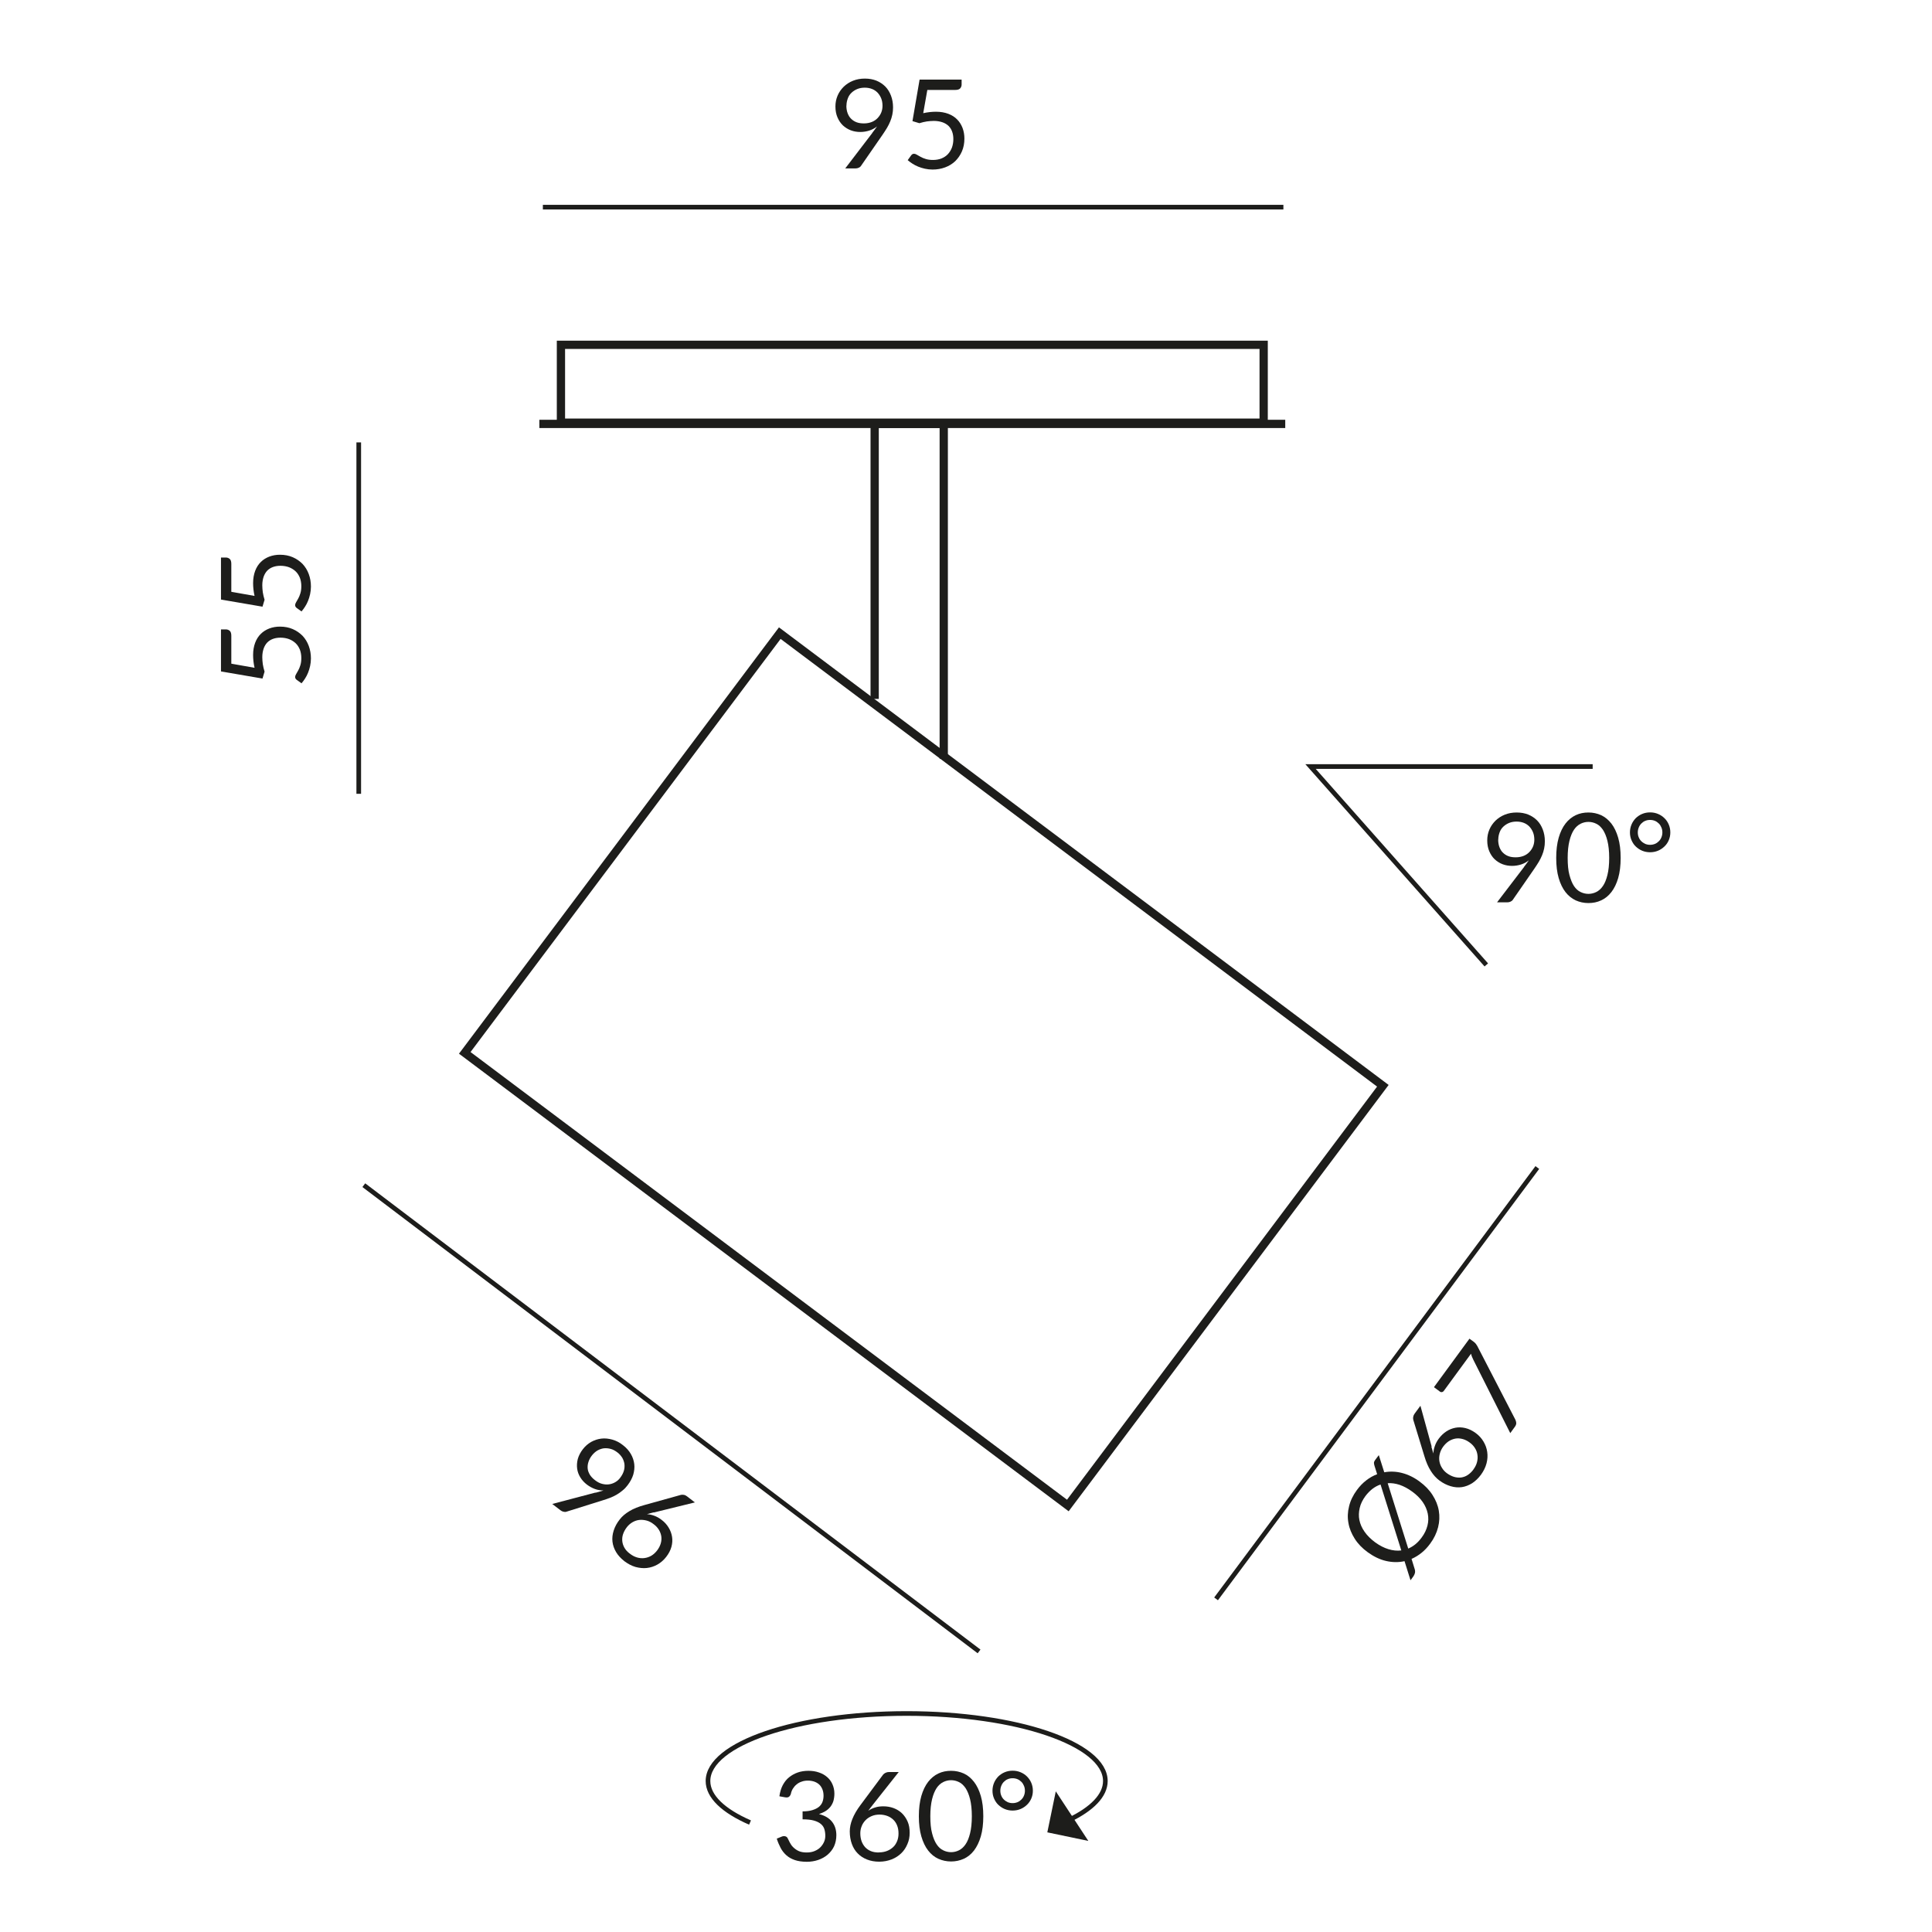 <?xml version="1.0" encoding="UTF-8"?><svg xmlns="http://www.w3.org/2000/svg" viewBox="0 0 187.09 187.09"><defs><style>.cls-1{fill-rule:evenodd;}.cls-1,.cls-2,.cls-3{fill:none;stroke:#1d1d1b;}.cls-1,.cls-3{stroke-miterlimit:2.61;stroke-width:.45px;}.cls-2{stroke-miterlimit:10;stroke-width:.8px;}.cls-4{fill:#1d1d1b;}</style></defs><g id="Maße"><line class="cls-3" x1="35.23" y1="114.77" x2="94.81" y2="159.92"/><path class="cls-4" d="m57.68,144.55c.14-.04.27-.07.4-.11.12-.04.24-.07.36-.11-.28,0-.56-.04-.83-.14-.27-.1-.53-.24-.78-.43-.26-.2-.47-.43-.63-.69-.16-.26-.27-.54-.31-.85-.04-.3-.02-.61.06-.93.09-.32.25-.64.49-.95.23-.3.5-.53.81-.71.31-.17.64-.28.99-.32.35-.04.7,0,1.06.1.36.1.71.28,1.03.54.33.25.58.54.76.85.18.31.29.64.33.98.04.34,0,.68-.1,1.03-.11.35-.29.68-.54,1.01-.15.2-.31.37-.49.51-.17.15-.36.28-.56.4s-.41.22-.64.31-.47.17-.73.25l-3.51,1.1c-.09.03-.18.03-.29,0-.1-.02-.2-.07-.3-.15l-.78-.6,4.17-1.1Zm-.35-3.62c-.17.21-.28.43-.35.65-.07.22-.09.43-.07.64.02.21.1.4.21.59.12.19.28.36.49.52.23.18.46.3.69.36.23.06.46.08.67.05.22-.03.42-.1.61-.21.19-.11.35-.25.48-.43.16-.21.28-.43.35-.66.07-.22.08-.44.06-.66-.03-.21-.1-.42-.21-.61-.12-.19-.27-.37-.47-.52-.21-.16-.42-.28-.65-.34-.22-.06-.44-.08-.66-.06-.22.03-.42.1-.62.21-.2.12-.37.27-.53.47Z"/><path class="cls-4" d="m63.31,146.45c-.12.03-.23.06-.34.09-.11.03-.22.06-.32.09.25.01.49.07.73.16.24.09.47.22.7.4.28.21.5.46.67.74.17.28.28.58.33.89.05.31.03.64-.06.97-.09.33-.26.66-.51.98-.24.31-.53.56-.85.74-.32.18-.66.29-1.02.33-.36.04-.72,0-1.1-.1-.38-.11-.73-.3-1.08-.56-.34-.27-.61-.56-.8-.88-.19-.32-.31-.66-.35-1.01-.04-.35,0-.71.12-1.08.12-.37.31-.73.59-1.08.23-.3.54-.56.94-.8.39-.24.88-.43,1.46-.59l3.52-.98c.09-.02.19-.02.29,0,.11.02.21.07.31.15l.75.58-3.99.98Zm-2.32,4c.23.18.46.3.7.37.24.07.48.09.71.06.23-.03.45-.1.66-.22.21-.12.39-.29.56-.5.17-.22.29-.45.36-.68s.09-.46.06-.69c-.03-.22-.11-.44-.23-.64-.13-.21-.29-.39-.51-.55-.23-.18-.46-.3-.71-.36-.24-.06-.48-.08-.71-.05-.23.03-.45.11-.65.23s-.37.27-.52.46c-.17.22-.29.44-.37.67s-.1.46-.08.68c.02.22.09.44.21.65.12.21.29.4.52.57Z"/><line class="cls-3" x1="117.76" y1="154.83" x2="148.87" y2="113.06"/><path class="cls-4" d="m134.06,142.57c.56-.1,1.13-.08,1.71.07.58.15,1.15.42,1.7.83.52.38.94.81,1.25,1.3.31.48.52.99.61,1.52.09.53.07,1.07-.07,1.61-.14.55-.39,1.08-.77,1.59-.25.34-.53.64-.83.88s-.62.44-.97.59l.3.97c.05.14.05.27.03.39-.03.12-.08.23-.15.33l-.28.38-.58-1.85c-.58.13-1.18.12-1.79-.02-.61-.14-1.2-.43-1.78-.85-.52-.38-.94-.81-1.25-1.3s-.52-.99-.61-1.52c-.1-.53-.08-1.07.06-1.62.13-.55.39-1.08.76-1.58.27-.37.57-.68.91-.94.33-.26.68-.45,1.05-.59l-.25-.79c-.04-.13-.06-.23-.06-.31,0-.08.04-.17.11-.27l.36-.48.53,1.67Zm-.38,1.19c-.28.09-.54.24-.78.42-.24.19-.47.42-.68.7-.27.37-.46.75-.55,1.15s-.11.79-.03,1.17c.08.39.24.76.5,1.13.25.36.59.7,1.02,1.02.44.32.87.54,1.3.67.43.13.84.17,1.24.12l-2.01-6.38Zm2.69,6.2c.5-.21.93-.56,1.3-1.07.28-.37.46-.76.56-1.15.1-.39.11-.78.03-1.17-.08-.38-.24-.76-.49-1.12-.25-.36-.59-.7-1.02-1.01-.41-.3-.81-.51-1.21-.65-.4-.13-.79-.19-1.16-.16l1.99,6.33Z"/><path class="cls-4" d="m138.61,140.09c.03.12.07.23.1.34.03.11.06.22.1.32,0-.25.05-.49.14-.73.08-.24.21-.48.38-.71.21-.28.45-.51.72-.69.27-.18.57-.3.88-.36.31-.06.64-.05.97.03.34.08.67.24,1,.48.32.23.57.51.76.83.19.32.31.65.36,1.01.05.36.03.72-.07,1.1-.1.38-.28.74-.53,1.09-.26.35-.54.62-.86.83-.32.2-.66.33-1,.38-.35.05-.71.02-1.08-.09s-.74-.29-1.1-.56c-.3-.22-.58-.53-.82-.91-.25-.39-.46-.87-.63-1.45l-1.07-3.5c-.02-.09-.03-.19-.01-.29.02-.11.06-.21.14-.32l.56-.76,1.09,3.96Zm4.07,2.21c.17-.23.29-.47.35-.71.06-.24.08-.48.04-.71-.03-.23-.11-.45-.24-.65-.13-.21-.3-.39-.51-.54-.23-.17-.46-.28-.69-.34s-.46-.08-.69-.04c-.22.04-.43.12-.64.25-.2.13-.38.31-.54.52-.17.23-.28.47-.34.72-.06.24-.07.48-.03.71s.12.44.25.64c.12.2.28.37.47.51.22.16.45.28.68.35.23.07.46.09.68.07.22-.03.44-.1.64-.23.2-.13.39-.3.56-.53Z"/><path class="cls-4" d="m142.29,129.63l.39.28c.11.08.19.16.25.24.05.08.1.14.13.2l3.68,7.12c.05.1.08.21.09.33,0,.12-.04.24-.13.36l-.45.62-3.58-7.11c-.05-.1-.09-.2-.13-.29-.04-.09-.06-.19-.09-.29l-2.65,3.62c-.04.05-.1.09-.17.1-.07,0-.14,0-.19-.05l-.58-.43,3.45-4.71Z"/><polygon class="cls-4" points="101.42 177.44 102.24 173.47 105.39 178.27 101.42 177.44"/><path class="cls-3" d="m72.63,176.49c-2.55-1.11-4.07-2.51-4.07-4.02,0-3.61,8.61-6.54,19.24-6.54s19.24,2.93,19.24,6.54c0,1.4-1.3,2.71-3.52,3.77"/><path class="cls-4" d="m75.48,173.91c.06-.39.16-.74.32-1.04.16-.3.36-.56.61-.76.25-.2.53-.36.85-.47.32-.11.66-.16,1.03-.16s.7.05,1.01.16c.31.1.57.25.79.44.22.19.4.42.52.7.12.27.19.57.19.91,0,.27-.04.52-.1.73-.07.21-.17.4-.3.56-.13.16-.29.3-.47.41-.18.11-.39.2-.62.28.56.14.98.39,1.26.74.28.35.42.79.42,1.31,0,.4-.08.75-.22,1.07-.15.32-.36.58-.62.81-.26.22-.56.39-.91.51-.35.12-.72.18-1.11.18-.46,0-.85-.06-1.17-.17-.32-.11-.6-.27-.82-.47-.22-.2-.41-.44-.55-.71-.14-.27-.27-.57-.37-.89l.46-.19c.12-.05.24-.07.35-.04.11.02.2.09.25.2.05.11.12.25.2.4.08.16.18.31.32.45.14.14.31.27.52.37s.48.15.8.15c.3,0,.56-.05.79-.15.23-.1.41-.22.56-.38.15-.16.26-.33.34-.52.08-.19.11-.38.11-.57,0-.23-.03-.44-.09-.64-.06-.19-.17-.36-.34-.5-.16-.14-.39-.25-.67-.33s-.65-.12-1.1-.12v-.77c.37,0,.68-.04.94-.12.26-.08.47-.18.63-.31s.28-.29.35-.47c.07-.18.11-.39.11-.61,0-.25-.04-.46-.12-.65-.08-.18-.18-.34-.32-.46-.14-.12-.3-.21-.48-.27-.19-.06-.39-.09-.6-.09s-.42.03-.6.1c-.19.06-.35.15-.49.27-.14.11-.26.25-.36.41s-.16.33-.2.52c-.05.14-.12.23-.2.28s-.19.06-.34.04l-.56-.1Z"/><path class="cls-4" d="m84.5,174.8c-.08.1-.15.19-.22.28s-.14.18-.2.27c.2-.14.43-.25.67-.32.24-.08.51-.11.8-.11.35,0,.68.06.98.17s.58.28.81.5c.23.22.41.49.55.8.14.32.2.68.2,1.09s-.07.76-.22,1.1c-.14.34-.34.64-.6.89s-.57.45-.93.59c-.36.14-.76.22-1.2.22s-.82-.07-1.18-.21c-.35-.14-.65-.33-.9-.59-.25-.25-.44-.56-.57-.92-.13-.36-.2-.77-.2-1.21,0-.38.08-.78.25-1.2.17-.43.43-.88.79-1.36l2.18-2.93c.06-.07.13-.13.23-.18.1-.05.21-.08.34-.08h.95l-2.55,3.22Zm.62,4.58c.29,0,.55-.05.78-.14s.43-.22.6-.38.29-.36.38-.58c.09-.22.13-.47.13-.73,0-.28-.04-.53-.13-.76s-.21-.42-.38-.58-.36-.28-.58-.36c-.22-.08-.47-.13-.74-.13-.29,0-.55.05-.78.15-.23.1-.43.23-.59.4-.16.17-.29.36-.37.58-.09.22-.13.45-.13.68,0,.28.04.53.12.76.08.23.2.42.35.59.15.16.34.29.56.38s.47.13.76.13Z"/><path class="cls-4" d="m95.22,175.88c0,.75-.08,1.4-.24,1.95-.16.55-.38,1-.66,1.37-.28.36-.61.63-.99.8s-.79.26-1.23.26-.85-.09-1.23-.26-.71-.44-.99-.8c-.28-.36-.5-.82-.66-1.37-.16-.55-.24-1.2-.24-1.95s.08-1.4.24-1.96c.16-.55.38-1.01.66-1.37.28-.36.61-.63.99-.81s.79-.26,1.23-.26.85.09,1.23.26.71.45.99.81c.28.36.5.82.66,1.37.16.55.24,1.2.24,1.96Zm-1.11,0c0-.66-.06-1.21-.17-1.65-.11-.45-.26-.8-.44-1.08-.19-.27-.4-.47-.64-.58-.24-.12-.5-.18-.76-.18s-.52.06-.76.18c-.24.12-.46.31-.64.58-.18.27-.33.63-.44,1.08-.11.45-.17,1-.17,1.65s.05,1.21.17,1.65c.11.44.26.8.44,1.07.18.27.4.47.64.58.24.12.5.18.76.18s.52-.06.76-.18c.24-.12.46-.31.64-.58.19-.27.33-.63.44-1.07.11-.44.17-.99.17-1.65Z"/><path class="cls-4" d="m96.11,173.41c0-.27.05-.52.15-.76.1-.24.24-.44.41-.62.18-.17.38-.31.62-.41s.49-.15.77-.15.53.05.77.15.45.24.62.41.32.38.42.62c.1.24.15.49.15.76s-.05.51-.15.75c-.1.23-.24.44-.42.61-.18.17-.38.31-.62.41-.24.1-.5.15-.77.15s-.53-.05-.77-.15c-.24-.1-.44-.24-.62-.41-.18-.17-.31-.38-.41-.61-.1-.23-.15-.48-.15-.75Zm.76,0c0,.17.03.33.09.47.06.15.14.27.25.38s.24.19.38.26c.15.06.3.09.47.09s.32-.03.47-.09c.15-.06.27-.15.38-.26.11-.11.19-.23.25-.38.06-.15.09-.3.09-.47s-.03-.33-.09-.47c-.06-.15-.14-.28-.25-.39-.11-.11-.24-.2-.38-.26-.15-.06-.3-.09-.47-.09s-.33.03-.47.09c-.15.06-.27.15-.38.26-.11.11-.19.24-.25.39-.06.15-.09.31-.09.47Z"/><polyline class="cls-1" points="143.93 93.44 126.91 74.23 154.23 74.23"/><path class="cls-4" d="m147.58,83.95c.09-.12.17-.23.25-.33.08-.1.15-.21.22-.31-.22.18-.47.31-.74.4-.28.09-.57.14-.88.14-.32,0-.63-.05-.92-.16s-.54-.27-.77-.48c-.22-.21-.39-.47-.52-.77s-.2-.66-.2-1.05.07-.73.21-1.06c.14-.33.34-.61.59-.86.25-.24.55-.44.9-.58s.73-.21,1.15-.21.79.07,1.12.2c.34.14.62.33.86.57s.42.54.55.88.2.72.2,1.13c0,.25-.02.48-.07.71s-.11.44-.2.65c-.09.21-.19.43-.32.64s-.26.42-.42.65l-2.09,3.02c-.05.08-.13.14-.22.18-.1.05-.21.07-.33.07h-.98l2.62-3.43Zm-2.5-2.65c0,.27.04.51.12.73.08.21.19.4.34.54.15.15.32.26.53.34.21.08.45.11.71.11.29,0,.54-.05.77-.14.22-.09.41-.22.56-.38.15-.16.27-.34.35-.54.08-.2.12-.42.12-.64,0-.27-.04-.51-.13-.73-.09-.22-.21-.4-.36-.56-.15-.15-.33-.27-.54-.35s-.44-.12-.69-.12-.5.04-.72.13-.4.21-.56.36c-.16.15-.28.33-.36.55s-.13.44-.13.7Z"/><path class="cls-4" d="m156.94,83.08c0,.75-.08,1.4-.24,1.95-.16.55-.38,1-.66,1.36-.28.36-.61.63-.99.8-.38.18-.79.26-1.23.26s-.85-.09-1.23-.26c-.38-.18-.71-.44-.99-.8s-.5-.81-.66-1.36c-.16-.55-.24-1.2-.24-1.95s.08-1.4.24-1.96c.16-.55.38-1.01.66-1.37.28-.36.61-.63.99-.81.38-.18.79-.26,1.23-.26s.85.09,1.23.26c.38.18.71.45.99.81.28.36.5.82.66,1.37.16.55.24,1.2.24,1.96Zm-1.11,0c0-.66-.06-1.21-.17-1.65-.11-.45-.26-.8-.44-1.08-.19-.27-.4-.47-.64-.58-.24-.12-.5-.18-.76-.18s-.52.06-.76.18c-.24.12-.46.31-.64.58-.18.27-.33.63-.44,1.08-.11.45-.17,1-.17,1.65s.05,1.21.17,1.65.26.8.44,1.07c.18.27.4.47.64.58.24.12.5.18.76.18s.52-.06.76-.18c.24-.12.46-.31.64-.58.19-.27.33-.63.44-1.07.11-.44.17-.99.17-1.65Z"/><path class="cls-4" d="m157.84,80.61c0-.27.05-.52.15-.76.1-.24.24-.44.41-.62.18-.17.38-.31.62-.41.24-.1.49-.15.77-.15s.53.05.77.15c.24.1.45.24.62.41.18.17.32.38.42.62s.15.49.15.76-.05.51-.15.75-.24.44-.42.61c-.18.17-.38.31-.62.41s-.5.15-.77.15-.53-.05-.77-.15-.44-.24-.62-.41c-.18-.17-.31-.38-.41-.61-.1-.23-.15-.48-.15-.75Zm.76,0c0,.17.03.33.09.47.06.15.14.27.25.38.11.11.24.19.38.26.15.06.3.09.47.09s.32-.03.47-.09c.15-.06.27-.15.38-.26.11-.11.19-.23.25-.38.06-.15.09-.3.09-.47s-.03-.33-.09-.47c-.06-.15-.14-.28-.25-.39-.11-.11-.24-.2-.38-.26-.15-.06-.3-.09-.47-.09s-.33.03-.47.09c-.15.06-.27.15-.38.26-.11.11-.19.24-.25.39-.06.15-.09.31-.09.47Z"/><line class="cls-3" x1="52.57" y1="20.06" x2="124.28" y2="20.06"/><path class="cls-4" d="m84.46,12.88c.09-.12.17-.23.25-.33.08-.1.15-.21.22-.31-.22.18-.47.31-.74.4-.28.09-.57.14-.88.14-.32,0-.63-.05-.92-.16s-.54-.27-.77-.48c-.22-.21-.39-.47-.52-.77s-.2-.66-.2-1.05.07-.73.21-1.06c.14-.33.34-.61.59-.86.25-.24.55-.44.9-.58s.73-.21,1.15-.21.79.07,1.12.2c.34.14.62.33.86.57s.42.54.55.88.2.72.2,1.13c0,.25-.02.48-.07.71s-.11.44-.2.65c-.09.21-.19.43-.32.64s-.26.42-.42.65l-2.09,3.02c-.05.08-.13.14-.22.18-.1.05-.21.07-.33.07h-.98l2.62-3.43Zm-2.5-2.65c0,.27.04.51.12.73.08.21.19.4.34.54.15.15.32.26.53.34.21.08.45.11.71.11.29,0,.54-.05.77-.14.22-.09.41-.22.56-.38.15-.16.27-.34.35-.54.08-.2.12-.42.12-.64,0-.27-.04-.51-.13-.73-.09-.22-.21-.4-.36-.56-.15-.15-.33-.27-.54-.35s-.44-.12-.69-.12-.5.04-.72.13-.4.21-.56.36c-.16.15-.28.33-.36.55s-.13.44-.13.7Z"/><path class="cls-4" d="m89.4,10.96c.45-.1.86-.14,1.24-.14.45,0,.84.07,1.19.2.34.13.63.31.86.55.23.23.4.51.52.82.12.32.18.66.18,1.03,0,.46-.08.87-.24,1.24-.16.37-.38.68-.65.95-.28.26-.6.46-.98.6-.38.14-.78.21-1.22.21-.25,0-.49-.03-.73-.08-.23-.05-.45-.12-.65-.2-.2-.08-.39-.18-.56-.29-.17-.11-.32-.22-.46-.34l.33-.46c.07-.1.17-.16.28-.16.08,0,.17.03.27.09.1.06.22.13.37.21.14.08.31.15.51.21.19.06.42.09.69.09.3,0,.57-.05.81-.14.24-.1.45-.23.62-.41s.3-.39.4-.64c.09-.25.14-.53.14-.83,0-.27-.04-.51-.12-.73-.08-.22-.2-.4-.35-.55-.16-.15-.36-.27-.59-.35-.24-.08-.51-.13-.83-.13-.22,0-.44.02-.68.05-.23.04-.47.09-.72.17l-.67-.2.69-4.02h4.07v.47c0,.15-.05.28-.14.38s-.25.15-.48.15h-2.7l-.4,2.26Z"/><line class="cls-3" x1="34.74" y1="76.87" x2="34.74" y2="42.84"/><path class="cls-4" d="m24.65,64.67c-.1-.45-.14-.86-.14-1.24,0-.45.07-.84.2-1.19.13-.34.31-.63.55-.86.23-.23.51-.4.82-.52.32-.12.66-.18,1.03-.18.46,0,.87.08,1.24.24.37.16.68.38.95.65.26.28.46.6.6.98.14.38.21.78.21,1.22,0,.25-.03.49-.08.73-.05.23-.12.45-.2.65-.08.2-.18.39-.29.56-.11.17-.22.32-.34.46l-.46-.33c-.1-.07-.16-.17-.16-.28,0-.08.03-.17.09-.27.06-.1.13-.22.21-.37.08-.14.15-.31.21-.51.06-.19.09-.42.09-.69,0-.3-.05-.57-.14-.81-.1-.24-.23-.45-.41-.62s-.39-.3-.64-.4c-.25-.09-.53-.14-.83-.14-.27,0-.51.04-.73.12-.22.08-.4.2-.55.35-.15.16-.27.36-.35.59-.08.24-.13.51-.13.83,0,.22.02.44.05.68.04.23.09.47.17.72l-.2.67-4.02-.69v-4.07h.47c.15,0,.28.05.38.14s.15.25.15.48v2.7l2.26.4Z"/><path class="cls-4" d="m24.65,57.71c-.1-.45-.14-.86-.14-1.24,0-.45.07-.84.2-1.19.13-.34.31-.63.55-.86.23-.23.51-.4.82-.52.32-.12.66-.18,1.03-.18.46,0,.87.08,1.24.24.37.16.68.38.95.65.26.28.46.6.6.98.14.38.21.78.21,1.22,0,.25-.03.49-.08.73-.05.23-.12.45-.2.65-.08.2-.18.39-.29.56-.11.17-.22.32-.34.46l-.46-.33c-.1-.07-.16-.17-.16-.28,0-.08.03-.17.09-.27.06-.1.13-.22.21-.37.08-.14.15-.31.21-.51.06-.19.09-.42.09-.69,0-.3-.05-.57-.14-.81-.1-.24-.23-.45-.41-.62s-.39-.3-.64-.4c-.25-.09-.53-.14-.83-.14-.27,0-.51.04-.73.12-.22.08-.4.2-.55.35-.15.16-.27.36-.35.59-.08.24-.13.51-.13.83,0,.22.02.44.05.68.04.23.09.47.17.72l-.2.67-4.02-.69v-4.07h.47c.15,0,.28.05.38.14s.15.25.15.48v2.7l2.26.4Z"/></g><g id="Adapter_All_In"><line class="cls-2" x1="52.23" y1="41.05" x2="124.46" y2="41.05"/><rect class="cls-2" x="54.32" y="33.39" width="68.05" height="7.54"/></g><g id="Leuchte"><polyline class="cls-2" points="84.7 67.68 84.7 41.05 91.39 41.05 91.39 73.48"/><rect class="cls-2" x="64.05" y="67.04" width="50.82" height="73.02" transform="translate(-47.06 112.94) rotate(-53.11)"/></g></svg>